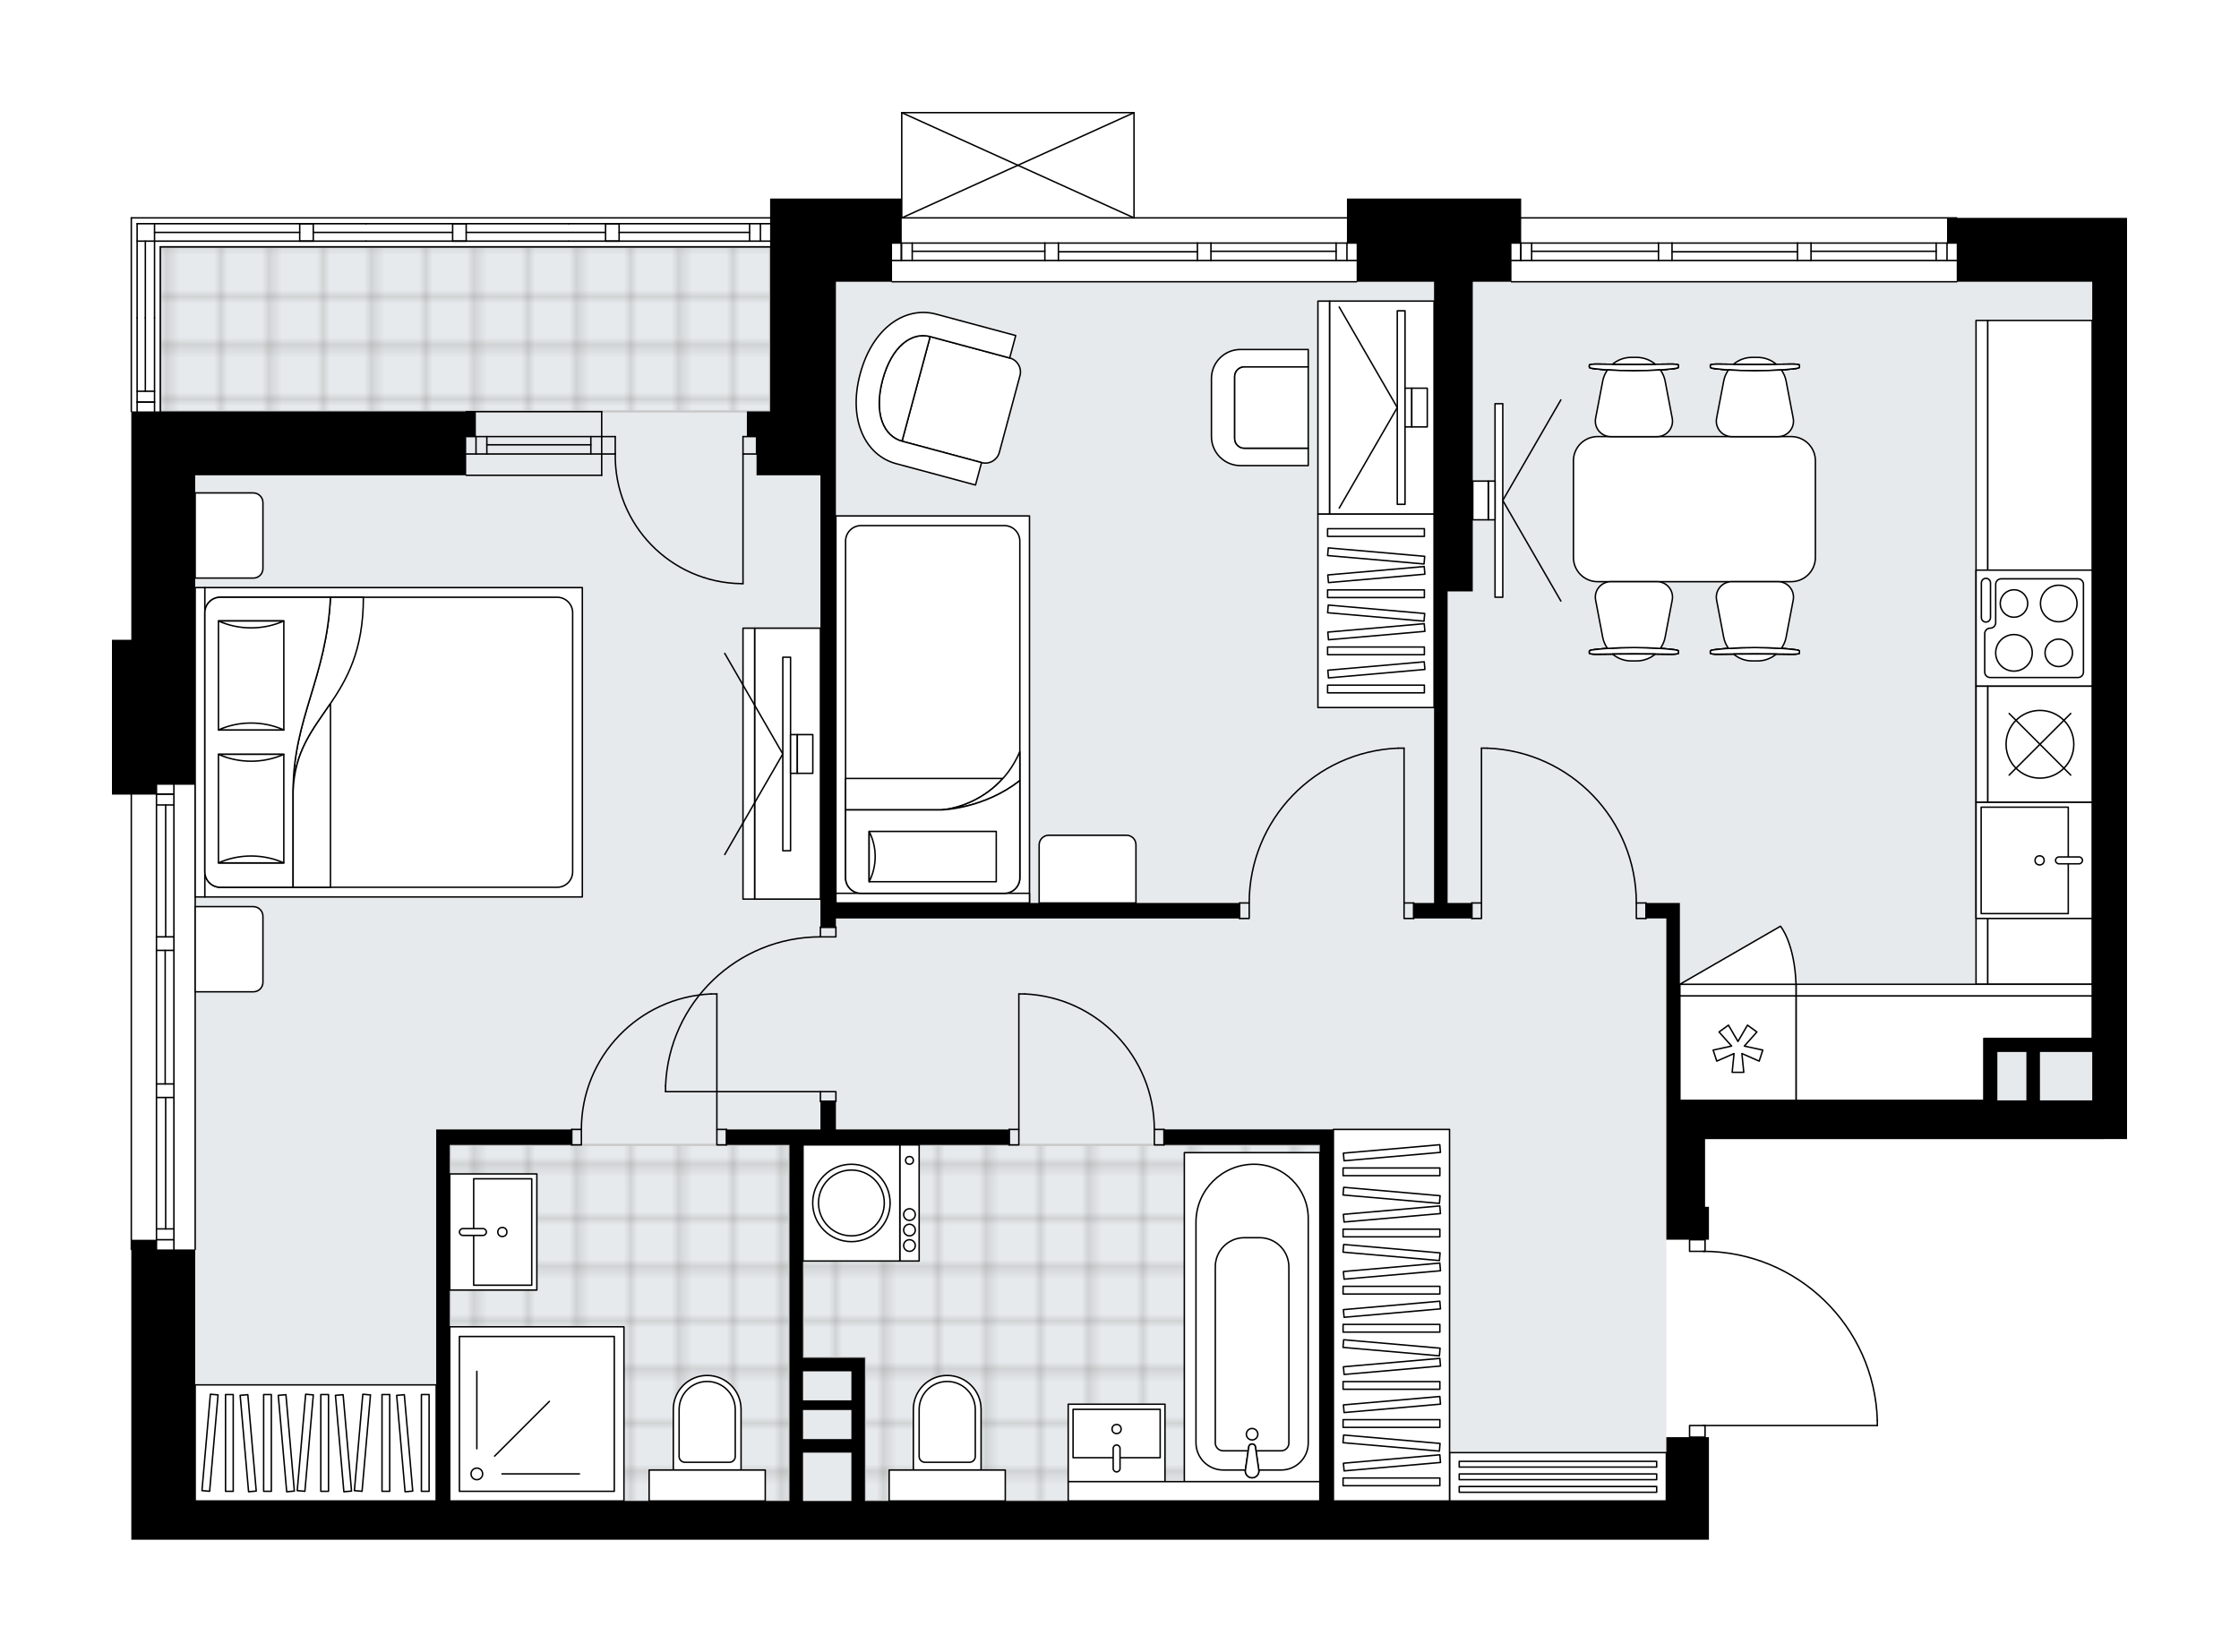 <svg xmlns="http://www.w3.org/2000/svg" xmlns:xlink="http://www.w3.org/1999/xlink" height="1475.66px" id="Layer_1" style="enable-background:new 0 0 2000 1475.66;" version="1.1" viewBox="0 0 2000 1475.66" width="2000px" x="0px" y="0px" xml:space="preserve">
<style type="text/css">
	.st0{fill:none;}
	.st1{opacity:0.25;fill:none;stroke:#13110C;stroke-width:0.4;stroke-miterlimit:10;}
	.st2{fill:#FFFFFF;}
	.st3{fill:#E7EAEC;}
	.st4{fill:url(#SVGID_1_);stroke:#C8C8C8;stroke-width:2;stroke-linecap:round;stroke-linejoin:round;stroke-miterlimit:10;}
	
		.st5{fill:url(#SVGID_00000093149702758501858170000002679871982669027219_);stroke:#C8C8C8;stroke-width:2;stroke-linecap:round;stroke-linejoin:round;stroke-miterlimit:10;}
	
		.st6{fill:url(#SVGID_00000165208615651290150100000015241425355347367074_);stroke:#C8C8C8;stroke-width:2;stroke-linecap:round;stroke-linejoin:round;stroke-miterlimit:10;}
	.st7{fill:none;stroke:#000000;stroke-width:1.3;stroke-linecap:round;stroke-linejoin:round;stroke-miterlimit:10;}
	.st8{fill:#FFFFFF;stroke:#000000;stroke-width:1.3;stroke-linecap:round;stroke-linejoin:round;stroke-miterlimit:10;}
	.st9{fill:none;stroke:#000000;stroke-width:1.3;stroke-linecap:round;stroke-linejoin:round;}
	.st10{fill:none;stroke:#000000;stroke-width:1.3;stroke-linecap:round;stroke-linejoin:round;stroke-dasharray:9.911,9.911;}
	.st11{font-family:'Arial-BoldMT';}
	.st12{font-size:90.627px;}
	.st13{font-size:76.684px;}
	.st14{font-family:'ArialMT';}
	.st15{font-size:40px;}
</style>
<pattern height="14.57" id="New_Pattern_Swatch_2" patternUnits="userSpaceOnUse" style="overflow:visible;" viewBox="7.49 -22.06 14.57 14.57" width="14.57" x="-5207.48" y="2738.86">
	<g>
		<rect class="st0" height="14.57" width="14.57" x="7.49" y="-22.06" />
		<g>
			<rect class="st1" height="7.29" width="7.29" x="14.77" y="-7.49" />
		</g>
		<g>
			<rect class="st1" height="7.29" width="7.29" x="0.2" y="-7.49" />
		</g>
		<g>
			<rect class="st1" height="7.29" width="7.29" x="22.06" y="-14.77" />
		</g>
		<g>
			<rect class="st1" height="7.29" width="7.29" x="7.49" y="-14.77" />
			<rect class="st1" height="7.29" width="7.29" x="14.77" y="-22.06" />
		</g>
		<g>
			<rect class="st1" height="7.29" width="7.29" x="0.2" y="-22.06" />
		</g>
		<g>
			<rect class="st1" height="7.29" width="7.29" x="22.06" y="-29.35" />
		</g>
		<g>
			<rect class="st1" height="7.29" width="7.29" x="7.49" y="-29.35" />
		</g>
	</g>
</pattern>
<path class="st2" d="M1900,194.68v22.48v34.58v765.99h-31.12h-345.82v60.52h3.46v29.4h-2.81v0v9.75  c40,0.6,77.74,16.22,106.5,44.14c29.34,28.48,46.16,66.68,47.37,107.55c0,0,0,0.01,0,0.01c0,0,0,0.01,0,0.01v4.53  c0,0.36-0.29,0.65-0.65,0.65h-153.22v9.72h2.81v53.6v38.04h-38.04H174.35h-34.58h-22.48v-258.72c-0.36,0-0.65-0.29-0.65-0.65V709.95  H100V571.62h17.29V368.24c-0.36,0-0.65-0.29-0.65-0.65V194.68c0-0.36,0.29-0.65,0.65-0.65h570.6c0,0,0,0,0,0v-16.64h116.93v-76.74  c0,0,0-0.01,0-0.01c0-0.04,0.01-0.07,0.02-0.11c0.01-0.05,0.01-0.1,0.03-0.15c0,0,0,0,0-0.01c0.01-0.02,0.03-0.04,0.04-0.06  c0.03-0.05,0.06-0.1,0.1-0.14c0.03-0.03,0.06-0.04,0.1-0.06c0.04-0.02,0.07-0.05,0.11-0.07c0.05-0.02,0.1-0.02,0.15-0.03  c0.03,0,0.06-0.02,0.09-0.02h207.47c0,0,0,0,0,0h0.02c0.03,0,0.06,0.01,0.08,0.02c0.05,0.01,0.11,0.01,0.16,0.03  c0.04,0.02,0.08,0.04,0.11,0.07c0.03,0.02,0.07,0.04,0.1,0.06c0.04,0.04,0.07,0.09,0.1,0.14c0.01,0.02,0.03,0.04,0.04,0.06  c0,0,0,0,0,0.01c0.02,0.05,0.02,0.1,0.03,0.15c0.01,0.04,0.02,0.07,0.02,0.11c0,0,0,0.01,0,0.01v93.38h189.55v-16.64h155.62v16.64  h389.05c0.36,0,0.65,0.29,0.65,0.65c0,0,0,0,0,0H1900z" id="background" />
<g id="floor">
	<polygon class="st3" points="1868.88,251.74 687.9,251.74 687.9,220.62 143.23,220.62 143.23,367.59 174.35,367.59 174.35,872.62    174.35,984.05 174.35,1341.08 1488.47,1341.08 1488.47,984.05 1868.88,984.05  " />
	<pattern id="SVGID_1_" patternTransform="matrix(6.1 0 0 6.1 9865.684 53601.184)" xlink:href="#New_Pattern_Swatch_2">
	</pattern>
	<rect class="st4" height="146.97" width="544.67" x="143.23" y="220.62" />
	
		<pattern id="SVGID_00000054259184406476095370000014857119623315435433_" patternTransform="matrix(6.1 0 0 6.1 9865.684 53601.184)" xlink:href="#New_Pattern_Swatch_2">
	</pattern>
	
		<rect height="318.4" style="fill:url(#SVGID_00000054259184406476095370000014857119623315435433_);stroke:#C8C8C8;stroke-width:2;stroke-linecap:round;stroke-linejoin:round;stroke-miterlimit:10;" width="303.46" x="401.73" y="1022.92" />
	
		<pattern id="SVGID_00000023993898571487447680000008824555727249395618_" patternTransform="matrix(6.1 0 0 6.1 9865.684 53601.184)" xlink:href="#New_Pattern_Swatch_2">
	</pattern>
	
		<polygon points="   1178.96,1022.92 717.29,1022.92 717.29,1213.12 772.62,1213.12 772.62,1341.08 1178.96,1341.08  " style="fill:url(#SVGID_00000023993898571487447680000008824555727249395618_);stroke:#C8C8C8;stroke-width:2;stroke-linecap:round;stroke-linejoin:round;stroke-miterlimit:10;" />
	<g id="LINE_00000026863366538633588590000008678063545457521026_">
		<line class="st7" x1="796.83" x2="1211.82" y1="194.68" y2="194.68" />
	</g>
	<g id="LINE_00000052070591488840284690000002155078798301573809_">
		<line class="st7" x1="805.17" x2="805.17" y1="217.16" y2="232.72" />
	</g>
	<g id="LINE_00000124158672678112507030000008786603256380284801_">
		<line class="st7" x1="1203.17" x2="1203.17" y1="217.16" y2="232.72" />
	</g>
	<g id="LINE_00000174568105724656550840000012043571824789358749_">
		<line class="st7" x1="933.32" x2="814.85" y1="224.51" y2="224.51" />
	</g>
	<g id="LINE_00000000191791042962374570000004681705923638033061_">
		<line class="st7" x1="1193.49" x2="1081.69" y1="224.51" y2="224.51" />
	</g>
	<g id="LINE_00000021829884562953630260000005976529546480921501_">
		<line class="st7" x1="1193.49" x2="1193.49" y1="232.72" y2="217.16" />
	</g>
	<g id="LINE_00000052800044432968442900000014586207937145498033_">
		<line class="st7" x1="805.17" x2="805.17" y1="217.16" y2="232.72" />
	</g>
	<g id="LINE_00000027605735954251858820000010905044289792805762_">
		<line class="st7" x1="814.85" x2="814.85" y1="232.72" y2="217.16" />
	</g>
	<g id="LINE_00000120533850691417163250000016434044694992815242_">
		<line class="st7" x1="945.43" x2="945.43" y1="217.16" y2="232.72" />
	</g>
	<g id="LINE_00000109725551438763592800000002517324810653011631_">
		<line class="st7" x1="945.43" x2="933.32" y1="232.72" y2="232.72" />
	</g>
	<g id="LINE_00000109028248397565354200000017157482222326834366_">
		<line class="st7" x1="933.32" x2="933.32" y1="232.72" y2="217.16" />
	</g>
	<g id="LINE_00000050657189222488102950000016173134476236454071_">
		<line class="st7" x1="933.32" x2="945.43" y1="217.16" y2="217.16" />
	</g>
	<g id="LINE_00000034053672963282448110000009161965041839466663_">
		<line class="st7" x1="1211.82" x2="796.83" y1="251.74" y2="251.74" />
	</g>
	<g id="LINE_00000151508740874026421190000004559703403234920598_">
		<line class="st7" x1="1081.69" x2="1081.69" y1="217.16" y2="232.72" />
	</g>
	<g id="LINE_00000104682688946977493060000009660978580995315108_">
		<line class="st7" x1="1081.69" x2="1069.59" y1="232.72" y2="232.72" />
	</g>
	<g id="LINE_00000119087121834470794270000001102251584590723209_">
		<line class="st7" x1="1069.59" x2="1069.59" y1="232.72" y2="217.16" />
	</g>
	<g id="LINE_00000116230420321302594690000002566241036489729725_">
		<line class="st7" x1="1069.59" x2="1081.69" y1="217.16" y2="217.16" />
	</g>
	<g id="LINE_00000011713563011254942790000016992723841727558308_">
		<line class="st7" x1="1069.59" x2="945.43" y1="224.94" y2="224.94" />
	</g>
	<g id="LWPOLYLINE_00000052786947441836778930000009116528760076533678_">
		<line class="st7" x1="1081.69" x2="1211.82" y1="217.16" y2="217.16" />
	</g>
	<g id="LWPOLYLINE_00000029021975649180990730000001258598279444920991_">
		<line class="st7" x1="1069.59" x2="945.43" y1="217.16" y2="217.16" />
	</g>
	<g id="LWPOLYLINE_00000141440506995385278660000015737458445166290830_">
		<line class="st7" x1="933.32" x2="796.83" y1="217.16" y2="217.16" />
	</g>
	<g id="LWPOLYLINE_00000118385366667580580600000013089514905805258886_">
		<line class="st7" x1="1081.69" x2="1211.82" y1="232.72" y2="232.72" />
	</g>
	<g id="LWPOLYLINE_00000002373305163386961020000002083243973410729658_">
		<line class="st7" x1="1069.59" x2="945.43" y1="232.72" y2="232.72" />
	</g>
	<g id="LWPOLYLINE_00000118374351048175558790000008602261155355965346_">
		<line class="st7" x1="933.32" x2="796.83" y1="232.72" y2="232.72" />
	</g>
	<g id="LINE_00000000219255756216474780000015643117333538881211_">
		<line class="st7" x1="1350.14" x2="1747.84" y1="194.68" y2="194.68" />
	</g>
	<g id="LINE_00000023240632255482039120000009137859051533900680_">
		<line class="st7" x1="1358.48" x2="1358.48" y1="217.16" y2="232.72" />
	</g>
	<g id="LINE_00000140706417248750727010000001078252567513489295_">
		<line class="st7" x1="1739.19" x2="1739.19" y1="217.16" y2="232.72" />
	</g>
	<g id="LINE_00000135649191783917056730000013784676382321085368_">
		<line class="st7" x1="1481.45" x2="1368.16" y1="224.51" y2="224.51" />
	</g>
	<g id="LINE_00000172420329504954917690000014713515685038297756_">
		<line class="st7" x1="1729.51" x2="1617.72" y1="224.51" y2="224.51" />
	</g>
	<g id="LINE_00000155144504097723146140000013061809191816202428_">
		<line class="st7" x1="1729.51" x2="1729.51" y1="232.72" y2="217.16" />
	</g>
	<g id="LINE_00000050631690964277326420000004360305931352292017_">
		<line class="st7" x1="1358.48" x2="1358.48" y1="217.16" y2="232.72" />
	</g>
	<g id="LINE_00000032624596246743817560000001936961446879962767_">
		<line class="st7" x1="1368.16" x2="1368.16" y1="232.72" y2="217.16" />
	</g>
	<g id="LINE_00000093868685714196289550000016425150913526705052_">
		<line class="st7" x1="1493.55" x2="1493.55" y1="217.16" y2="232.72" />
	</g>
	<g id="LINE_00000121269749750341970600000009421157245974120869_">
		<line class="st7" x1="1493.55" x2="1481.45" y1="232.72" y2="232.72" />
	</g>
	<g id="LINE_00000114795685048768348980000004627928272457002881_">
		<line class="st7" x1="1481.45" x2="1481.45" y1="232.72" y2="217.16" />
	</g>
	<g id="LINE_00000142857917770335187100000010586014208350840500_">
		<line class="st7" x1="1481.45" x2="1493.55" y1="217.16" y2="217.16" />
	</g>
	<g id="LINE_00000022553481879589835580000009376503431283771034_">
		<line class="st7" x1="1747.84" x2="1350.14" y1="251.74" y2="251.74" />
	</g>
	<g id="LINE_00000178921380105945130840000013116526814394748601_">
		<line class="st7" x1="1617.72" x2="1617.72" y1="217.16" y2="232.72" />
	</g>
	<g id="LINE_00000024716999382069434880000014402467334688256700_">
		<line class="st7" x1="1617.72" x2="1605.61" y1="232.72" y2="232.72" />
	</g>
	<g id="LINE_00000115499555804289780410000006546103400542845611_">
		<line class="st7" x1="1605.61" x2="1605.61" y1="232.72" y2="217.16" />
	</g>
	<g id="LINE_00000173842413122735161140000005472518486821545149_">
		<line class="st7" x1="1605.61" x2="1617.72" y1="217.16" y2="217.16" />
	</g>
	<g id="LINE_00000150796866332446920250000014172072171835084186_">
		<line class="st7" x1="1605.61" x2="1493.55" y1="224.94" y2="224.94" />
	</g>
	<g id="LWPOLYLINE_00000018238757477626209590000017271445599806914466_">
		<line class="st7" x1="1617.72" x2="1747.84" y1="217.16" y2="217.16" />
	</g>
	<g id="LWPOLYLINE_00000170271209324257551700000012250927130068701874_">
		<line class="st7" x1="1605.61" x2="1493.55" y1="217.16" y2="217.16" />
	</g>
	<g id="LWPOLYLINE_00000067948460634665447680000013672626093628129970_">
		<line class="st7" x1="1481.45" x2="1350.14" y1="217.16" y2="217.16" />
	</g>
	<g id="LWPOLYLINE_00000053520115819420725980000017221135423860539796_">
		<line class="st7" x1="1617.72" x2="1747.84" y1="232.72" y2="232.72" />
	</g>
	<g id="LWPOLYLINE_00000070812281797383771930000006008868309579544501_">
		<line class="st7" x1="1605.61" x2="1493.55" y1="232.72" y2="232.72" />
	</g>
	<g id="LWPOLYLINE_00000103244301749354885920000005121162048207265942_">
		<line class="st7" x1="1481.45" x2="1350.14" y1="232.72" y2="232.72" />
	</g>
	<g id="LINE_00000140714617474451862480000007320732970932244387_">
		<line class="st7" x1="174.35" x2="174.35" y1="701.17" y2="1116.29" />
	</g>
	<g id="LINE_00000153705009602420983540000012695388960022271905_">
		<line class="st7" x1="155.33" x2="139.77" y1="709.51" y2="709.51" />
	</g>
	<g id="LINE_00000090261097131117902160000006344705752587033758_">
		<line class="st7" x1="155.33" x2="139.77" y1="1107.65" y2="1107.65" />
	</g>
	<g id="LINE_00000088120866031691339550000009958775792112037766_">
		<line class="st7" x1="147.98" x2="147.98" y1="837.04" y2="719.19" />
	</g>
	<g id="LINE_00000026859707073187238420000011581316602296094343_">
		<line class="st7" x1="147.98" x2="147.98" y1="1097.96" y2="980.56" />
	</g>
	<g id="LINE_00000166638647928134956030000011171999763132596112_">
		<line class="st7" x1="139.77" x2="155.33" y1="1097.96" y2="1097.96" />
	</g>
	<g id="LINE_00000000194971432324517230000003185055635158077875_">
		<line class="st7" x1="155.33" x2="139.77" y1="709.51" y2="709.51" />
	</g>
	<g id="LINE_00000121963031927590717530000013106029414713188784_">
		<line class="st7" x1="139.77" x2="155.33" y1="719.19" y2="719.19" />
	</g>
	<g id="LINE_00000019673726617823048410000017586853193184094643_">
		<line class="st7" x1="155.33" x2="139.77" y1="849.15" y2="849.15" />
	</g>
	<g id="LINE_00000155850871924856896570000001216231177552700095_">
		<line class="st7" x1="139.77" x2="139.77" y1="849.15" y2="837.04" />
	</g>
	<g id="LINE_00000062871984875362107430000001992389739078630551_">
		<line class="st7" x1="139.77" x2="155.33" y1="837.04" y2="837.04" />
	</g>
	<g id="LINE_00000062171297321871504100000015455920137395146404_">
		<line class="st7" x1="155.33" x2="155.33" y1="837.04" y2="849.15" />
	</g>
	<g id="LINE_00000132067450316217892610000008602151708466369942_">
		<line class="st7" x1="117.29" x2="117.29" y1="1116.29" y2="701.17" />
	</g>
	<g id="LINE_00000098184224733730056720000001108408402932944024_">
		<line class="st7" x1="155.33" x2="139.77" y1="980.56" y2="980.56" />
	</g>
	<g id="LINE_00000114063474454768859940000000690733804370789011_">
		<line class="st7" x1="139.77" x2="139.77" y1="980.56" y2="968.45" />
	</g>
	<g id="LINE_00000157290417341064980560000007956884562718970283_">
		<line class="st7" x1="139.77" x2="155.33" y1="968.45" y2="968.45" />
	</g>
	<g id="LINE_00000038401080394839134110000006738505470664574368_">
		<line class="st7" x1="155.33" x2="155.33" y1="968.45" y2="980.56" />
	</g>
	<g id="LINE_00000006693526514486412540000015342319117026602148_">
		<line class="st7" x1="147.55" x2="147.55" y1="968.45" y2="849.15" />
	</g>
	<g id="LWPOLYLINE_00000113349288740309881120000011338296953425372590_">
		<line class="st7" x1="155.33" x2="155.33" y1="980.56" y2="1116.29" />
	</g>
	<g id="LWPOLYLINE_00000109009007578434643210000012550001866895272606_">
		<line class="st7" x1="155.33" x2="155.33" y1="968.45" y2="849.15" />
	</g>
	<g id="LWPOLYLINE_00000055686812215191286240000001853341298576168632_">
		<line class="st7" x1="155.33" x2="155.33" y1="837.04" y2="701.17" />
	</g>
	<g id="LWPOLYLINE_00000109012477233936458450000014517674893988154046_">
		<line class="st7" x1="139.77" x2="139.77" y1="980.56" y2="1116.29" />
	</g>
	<g id="LWPOLYLINE_00000037654031903541349100000006535979678371461005_">
		<line class="st7" x1="139.77" x2="139.77" y1="968.45" y2="849.15" />
	</g>
	<g id="LWPOLYLINE_00000163040671826521402240000004398369574135412868_">
		<line class="st7" x1="139.77" x2="139.77" y1="837.04" y2="701.17" />
	</g>
	<g id="LINE_00000162324558490200158230000000742521583895446702_">
		<line class="st7" x1="117.29" x2="687.9" y1="194.68" y2="194.68" />
	</g>
	<g id="LINE_00000016796179939991652750000011219491952753754258_">
		<line class="st7" x1="679.25" x2="679.25" y1="199.87" y2="215.43" />
	</g>
	<g id="LINE_00000067934283884367752570000008689998216690404492_">
		<line class="st7" x1="267.72" x2="138.04" y1="207.65" y2="207.65" />
	</g>
	<g id="LINE_00000178907441970900422230000005877621071865091493_">
		<line class="st7" x1="669.57" x2="553.03" y1="207.65" y2="207.65" />
	</g>
	<g id="LINE_00000163772061912092617210000014557521395732269446_">
		<line class="st7" x1="669.57" x2="669.57" y1="215.43" y2="199.87" />
	</g>
	<g id="LINE_00000169552650106315756120000010256820675884386962_">
		<line class="st7" x1="416.43" x2="416.43" y1="199.87" y2="215.43" />
	</g>
	<g id="LINE_00000015318708574660683220000011876123034225908113_">
		<line class="st7" x1="416.43" x2="404.32" y1="215.43" y2="215.43" />
	</g>
	<g id="LINE_00000121277540276882187710000011248183450445023903_">
		<line class="st7" x1="404.32" x2="404.32" y1="215.43" y2="199.87" />
	</g>
	<g id="LINE_00000124873095718633464340000009073964537339842999_">
		<line class="st7" x1="404.32" x2="416.43" y1="199.87" y2="199.87" />
	</g>
	<g id="LINE_00000121258073509716795400000017413727173627401359_">
		<line class="st7" x1="687.9" x2="143.23" y1="220.62" y2="220.62" />
	</g>
	<g id="LINE_00000121277323118416716360000018430721097339507643_">
		<line class="st7" x1="553.03" x2="553.03" y1="199.87" y2="215.43" />
	</g>
	<g id="LINE_00000101104437550811478360000005119630258564804285_">
		<line class="st7" x1="553.03" x2="540.92" y1="215.43" y2="215.43" />
	</g>
	<g id="LINE_00000076593954044960580300000012907167433305362839_">
		<line class="st7" x1="540.92" x2="540.92" y1="215.43" y2="199.87" />
	</g>
	<g id="LINE_00000084496537952098246530000002272542145250908564_">
		<line class="st7" x1="540.92" x2="553.03" y1="199.87" y2="199.87" />
	</g>
	<g id="LINE_00000009576622776147474850000004568369029033323164_">
		<line class="st7" x1="404.32" x2="279.83" y1="207.65" y2="207.65" />
	</g>
	<g id="LWPOLYLINE_00000118371324568766960460000000502109566229736336_">
		<line class="st7" x1="508.06" x2="687.9" y1="199.87" y2="199.87" />
	</g>
	<g id="LWPOLYLINE_00000039127492822008181460000004537297558641029550_">
		<line class="st7" x1="508.06" x2="326.84" y1="199.87" y2="199.87" />
	</g>
	<g id="LWPOLYLINE_00000116233180193667887070000011916356060117871236_">
		<line class="st7" x1="326.84" x2="122.48" y1="199.87" y2="199.87" />
	</g>
	<g id="LWPOLYLINE_00000149345484708602072970000005127374741472228016_">
		<line class="st7" x1="508.06" x2="687.9" y1="215.43" y2="215.43" />
	</g>
	<g id="LWPOLYLINE_00000069380254500123538690000008869309180413932161_">
		<line class="st7" x1="508.06" x2="326.84" y1="215.43" y2="215.43" />
	</g>
	<g id="LWPOLYLINE_00000025406395264727982380000000608712484934964622_">
		<line class="st7" x1="326.84" x2="122.48" y1="215.43" y2="215.43" />
	</g>
	<g id="LINE_00000031202911721408758470000015768626402126797469_">
		<line class="st7" x1="117.29" x2="117.29" y1="367.59" y2="194.68" />
	</g>
	<g id="LINE_00000176014263963266254090000005750385039810709674_">
		<line class="st7" x1="138.04" x2="138.04" y1="199.87" y2="284.03" />
	</g>
	<g id="LINE_00000116236365317825889680000007857914188221578669_">
		<line class="st7" x1="138.04" x2="138.04" y1="284.03" y2="367.59" />
	</g>
	<g id="LINE_00000054245483683239997610000011486495166576404624_">
		<line class="st7" x1="122.48" x2="138.04" y1="359.25" y2="359.25" />
	</g>
	<g id="LINE_00000128460986835002167430000008312804788919100842_">
		<line class="st7" x1="122.48" x2="122.48" y1="199.87" y2="284.03" />
	</g>
	<g id="LINE_00000009568381599421578700000014222706250043770505_">
		<line class="st7" x1="122.48" x2="122.48" y1="284.03" y2="367.59" />
	</g>
	<g id="LINE_00000108288623109055953280000016602237602834446481_">
		<line class="st7" x1="129.83" x2="129.83" y1="284.03" y2="349.57" />
	</g>
	<g id="LINE_00000021821294290948333340000015142148340676015000_">
		<line class="st7" x1="129.83" x2="129.83" y1="215.43" y2="284.03" />
	</g>
	<g id="LINE_00000177476154636498996550000011045880723049114811_">
		<line class="st7" x1="122.48" x2="138.04" y1="359.25" y2="359.25" />
	</g>
	<g id="LINE_00000062878072402748081940000008191631116270233016_">
		<line class="st7" x1="138.04" x2="122.48" y1="349.57" y2="349.57" />
	</g>
	<g id="LINE_00000139293600977593633000000000005495640435691436_">
		<line class="st7" x1="143.23" x2="143.23" y1="220.62" y2="367.59" />
	</g>
	<g id="LINE_00000016779126232672360300000014049597479137099674_">
		<line class="st7" x1="279.83" x2="279.83" y1="199.87" y2="215.43" />
	</g>
	<g id="LINE_00000078735850456360916780000014532723607862771373_">
		<line class="st7" x1="279.83" x2="267.72" y1="215.43" y2="215.43" />
	</g>
	<g id="LINE_00000019645600075312351320000010649091448753252781_">
		<line class="st7" x1="267.72" x2="267.72" y1="215.43" y2="199.87" />
	</g>
	<g id="LINE_00000138542003601124802870000004942243132027452055_">
		<line class="st7" x1="267.72" x2="279.83" y1="199.87" y2="199.87" />
	</g>
	<g id="LWPOLYLINE_00000081609047053863580030000014218219004278636426_">
		<line class="st7" x1="540.92" x2="416.43" y1="207.65" y2="207.65" />
	</g>
	<g id="LINE_00000062183463465883228400000013013543146654081706_">
		<line class="st7" x1="537.46" x2="416.43" y1="405.63" y2="405.63" />
	</g>
	<g id="LINE_00000013195011050857603050000010900360808155380382_">
		<line class="st7" x1="537.46" x2="416.43" y1="390.07" y2="390.07" />
	</g>
	<g id="LINE_00000093164824192172348140000005940527214563330724_">
		<line class="st7" x1="527.78" x2="434.88" y1="397.42" y2="397.42" />
	</g>
	<g id="LINE_00000062906178308751921380000012190462444817859217_">
		<line class="st7" x1="425.2" x2="425.2" y1="405.63" y2="390.07" />
	</g>
	<g id="LINE_00000021107590719712591770000000566390259651391618_">
		<line class="st7" x1="527.78" x2="527.78" y1="405.63" y2="390.07" />
	</g>
	<g id="LINE_00000180367467277511445260000014199796294017866635_">
		<line class="st7" x1="537.46" x2="416.43" y1="424.65" y2="424.65" />
	</g>
	<g id="LINE_00000030474434724754558840000016761145406528732834_">
		<line class="st7" x1="416.43" x2="537.46" y1="367.78" y2="367.78" />
	</g>
	<g id="LINE_00000075133474625457900130000010288654075366794402_">
		<line class="st7" x1="434.88" x2="434.88" y1="405.64" y2="390.08" />
	</g>
	<g id="LINE_00000110429617369969454070000014371993112230186654_">
		<line class="st7" x1="537.46" x2="537.46" y1="424.65" y2="367.78" />
	</g>
	<g id="LWPOLYLINE_00000132083915821887496680000001908329309130350773_">
		<rect class="st7" height="10.37" width="13.83" x="1509.22" y="1107.65" />
	</g>
	<g id="LWPOLYLINE_00000015352949389049688470000009318622725998112655_">
		<rect class="st7" height="10.37" width="13.83" x="1509.22" y="1273.64" />
	</g>
	<g id="LWPOLYLINE_00000168832136979404469300000017517927781384516260_">
		<path class="st7" d="M1676.93,1269.11c-2.49-84.15-71.43-151.08-155.62-151.09" />
	</g>
	<g id="LINE_00000141439012036736163030000000511313402738496164_">
		<line class="st7" x1="1521.31" x2="1676.93" y1="1273.64" y2="1273.64" />
	</g>
	<g id="LINE_00000158001620527677412970000013594752684516815750_">
		<line class="st7" x1="1676.93" x2="1676.93" y1="1273.64" y2="1269.11" />
	</g>
	<g id="LWPOLYLINE_00000102539863989162948980000016515452436053118631_">
		<rect class="st7" height="13.83" width="8.65" x="640.35" y="1009.09" />
	</g>
	<g id="LWPOLYLINE_00000075860127596175133790000002813999136044718513_">
		<rect class="st7" height="13.83" width="8.65" x="510.66" y="1009.09" />
	</g>
	<g id="LINE_00000143602657263027176750000003905141337504197546_">
		<line class="st7" x1="648.99" x2="648.99" y1="1009.09" y2="1022.92" />
	</g>
	<g id="LINE_00000008828414420661348220000017354891080783317685_">
		<line class="st7" x1="510.66" x2="510.66" y1="1009.09" y2="1022.92" />
	</g>
	<g id="LINE_00000029764571934698051300000007525903574692001932_">
		<line class="st7" x1="640.35" x2="640.35" y1="1009.09" y2="888.05" />
	</g>
	<g id="ARC_00000041261953196717684080000001515598555874067386_">
		<path class="st7" d="M519.31,1009.09c0.04-64.83,51.08-118.16,115.85-121.04" />
	</g>
	<g id="LINE_00000155120158482980698230000001875343828226988947_">
		<line class="st7" x1="640.35" x2="635.16" y1="888.05" y2="888.05" />
	</g>
	<g id="LWPOLYLINE_00000131326643919962301220000017892888409205129363_">
		<rect class="st7" height="13.83" width="8.65" x="901.44" y="1009.09" />
	</g>
	<g id="LWPOLYLINE_00000103257941992354950290000014191750843836897968_">
		<rect class="st7" height="13.83" width="8.65" x="1031.12" y="1009.09" />
	</g>
	<g id="LINE_00000009566548058970434420000011975881091336455836_">
		<line class="st7" x1="901.44" x2="901.44" y1="1009.09" y2="1022.92" />
	</g>
	<g id="LINE_00000151504916496101344680000002921255654913546132_">
		<line class="st7" x1="1039.77" x2="1039.77" y1="1009.09" y2="1022.92" />
	</g>
	<g id="LINE_00000068667961813061707620000001689393505730652332_">
		<line class="st7" x1="910.09" x2="910.09" y1="1009.09" y2="888.05" />
	</g>
	<g id="ARC_00000119082775630712455990000006441647263346353823_">
		<path class="st7" d="M915.27,888.05c64.77,2.88,115.81,56.21,115.85,121.04" />
	</g>
	<g id="LINE_00000011739735574044067170000015133407177224106675_">
		<line class="st7" x1="910.09" x2="915.27" y1="888.05" y2="888.05" />
	</g>
	<g id="LWPOLYLINE_00000121967774160360248270000010691764866761147576_">
		<rect class="st7" height="13.83" width="8.65" x="1254.18" y="806.78" />
	</g>
	<g id="LWPOLYLINE_00000124876646819029106580000009288027197712009623_">
		<rect class="st7" height="13.83" width="8.65" x="1107.2" y="806.78" />
	</g>
	<g id="LINE_00000075854550842072252080000009816386306181192859_">
		<line class="st7" x1="1262.82" x2="1262.82" y1="806.78" y2="820.62" />
	</g>
	<g id="LINE_00000073719630869246580440000005956243285034852261_">
		<line class="st7" x1="1107.2" x2="1107.2" y1="806.78" y2="820.62" />
	</g>
	<g id="LINE_00000017476131274031879090000008354241468697050026_">
		<line class="st7" x1="1254.18" x2="1254.18" y1="806.78" y2="668.45" />
	</g>
	<g id="LINE_00000152967933009799080600000013813950976693032339_">
		<line class="st7" x1="1248.99" x2="1254.18" y1="668.45" y2="668.45" />
	</g>
	<g id="ARC_00000039827427668747892720000015144037035862978695_">
		<path class="st7" d="M1115.85,806.78c0.04-74.38,58.82-135.45,133.14-138.33" />
	</g>
	<g id="LWPOLYLINE_00000026122244931475625290000008860914322627275954_">
		<rect class="st7" height="13.83" width="8.65" x="1314.7" y="806.78" />
	</g>
	<g id="LWPOLYLINE_00000158012825997320328240000008684542056235289767_">
		<rect class="st7" height="13.83" width="8.65" x="1461.67" y="806.78" />
	</g>
	<g id="LINE_00000038372114669945995580000011874574985546070920_">
		<line class="st7" x1="1314.7" x2="1314.7" y1="806.78" y2="820.62" />
	</g>
	<g id="LINE_00000133522283735960243810000012016763280005159871_">
		<line class="st7" x1="1470.32" x2="1470.32" y1="806.78" y2="820.62" />
	</g>
	<g id="LINE_00000088122406673735516070000004838138600841347481_">
		<line class="st7" x1="1323.34" x2="1323.34" y1="806.78" y2="668.45" />
	</g>
	<g id="LINE_00000156577390887077333570000012090557470557906077_">
		<line class="st7" x1="1328.53" x2="1323.34" y1="668.45" y2="668.45" />
	</g>
	<g id="ARC_00000022557761753910889320000003767188417192328587_">
		<path class="st7" d="M1328.53,668.45c74.32,2.88,133.1,63.95,133.14,138.33" />
	</g>
	<g id="LWPOLYLINE_00000175312086034128144550000007955835630775449258_">
		<rect class="st7" height="8.65" width="13.83" x="732.85" y="975.37" />
	</g>
	<g id="LWPOLYLINE_00000123437900458719157300000014383579932315979918_">
		<rect class="st7" height="8.65" width="13.83" x="732.85" y="828.4" />
	</g>
	<g id="LINE_00000105393430877517633350000004278048351093789116_">
		<line class="st7" x1="732.85" x2="746.69" y1="984.02" y2="984.02" />
	</g>
	<g id="LINE_00000047743857726683029710000002559782072789609636_">
		<line class="st7" x1="732.85" x2="746.69" y1="828.4" y2="828.4" />
	</g>
	<g id="LINE_00000159438875830188937010000012946767383568644528_">
		<line class="st7" x1="732.85" x2="594.52" y1="975.37" y2="975.37" />
	</g>
	<g id="LINE_00000047750722755264326670000011811134378176324543_">
		<line class="st7" x1="594.52" x2="594.52" y1="970.18" y2="975.37" />
	</g>
	<g id="ARC_00000173119217041877082180000017650752286171804058_">
		<path class="st7" d="M594.52,970.18c2.88-74.32,63.95-133.1,138.33-133.14" />
	</g>
	<g id="ARC_00000130616575362718103130000000145012958385698217_">
		<path class="st7" d="M663.69,521.48c-0.57,0-1.13,0-1.7-0.01c-63.03-0.94-113.37-52.81-112.42-115.84" />
	</g>
	<g id="LINE_00000027584554090007578460000015267339458841050516_">
		<line class="st7" x1="663.69" x2="663.69" y1="405.63" y2="521.48" />
	</g>
	<g id="LINE_00000070827178539160654580000008814360601275194251_">
		<line class="st7" x1="537.46" x2="549.57" y1="405.63" y2="405.63" />
	</g>
	<g id="LINE_00000002363351739946306160000001839061910138272166_">
		<line class="st7" x1="549.57" x2="549.57" y1="405.63" y2="390.07" />
	</g>
	<g id="LINE_00000055690366049690779890000014444264699821089461_">
		<line class="st7" x1="549.57" x2="537.46" y1="390.07" y2="390.07" />
	</g>
	<g id="LINE_00000132078326243665235700000016630952238867116479_">
		<line class="st7" x1="675.79" x2="663.69" y1="390.07" y2="390.07" />
	</g>
	<g id="LINE_00000124883307675085454440000014596992495892695681_">
		<line class="st7" x1="663.69" x2="663.69" y1="390.07" y2="405.63" />
	</g>
	<g id="LINE_00000150813343431193863470000004443919805967368362_">
		<line class="st7" x1="663.69" x2="675.79" y1="405.63" y2="405.63" />
	</g>
	<g id="LINE_00000129903903831542297570000007130787274640989064_">
		<line class="st7" x1="675.79" x2="675.79" y1="390.07" y2="405.63" />
	</g>
	<g id="LINE_00000021086881962605301410000014147391789738818438_">
		<line class="st7" x1="805.48" x2="1012.97" y1="100.65" y2="100.65" />
	</g>
	<g id="LINE_00000043450861256712377160000004803529745175443337_">
		<line class="st7" x1="1012.97" x2="1012.97" y1="100.65" y2="194.68" />
	</g>
	<g id="LINE_00000026135930001816778090000017370679623607932809_">
		<line class="st7" x1="805.48" x2="805.48" y1="194.68" y2="100.65" />
	</g>
	<g id="LWPOLYLINE_00000027599103708270476990000008631839705463045517_">
		<line class="st7" x1="1012.97" x2="805.48" y1="194.68" y2="100.65" />
	</g>
	<g id="LWPOLYLINE_00000084491713102448736490000016458569596825372571_">
		<line class="st7" x1="805.48" x2="1012.97" y1="194.68" y2="100.65" />
	</g>
	<polygon points="1211.82,251.74 1280.98,251.74 1280.98,528.4 1280.98,528.4 1280.98,806.78 1262.82,806.78 1262.82,820.62    1314.7,820.62 1314.7,806.78 1293.08,806.78 1293.08,528.4 1315.56,528.4 1315.56,251.74 1350.14,251.74 1350.14,217.16    1358.79,217.16 1358.79,177.39 1203.17,177.39 1203.17,217.16 1211.82,217.16  " />
	<path d="M1739.19,194.68v22.48h8.65v34.58h121.04v676.08h-96.83v12.1v43.23h-248.99h-22.48V806.78h-12.1h-18.16v13.83h18.16v162.54   v95.1v29.4h38.04v-29.4h-3.46v-60.52h345.82H1900V251.74v-34.58v-22.48H1739.19z M1784.15,983.15v-43.23h25.94v43.23H1784.15z    M1868.88,983.15h-46.69v-43.23h46.69V983.15z" />
	<polygon points="139.77,709.95 139.77,701.17 174.35,701.17 174.35,424.65 416.43,424.65 416.43,390.07 425.07,390.07    425.07,367.59 174.35,367.59 139.77,367.59 117.29,367.59 117.29,571.62 100,571.62 100,709.95 117.29,709.95  " />
	<polygon points="675.79,424.65 732.85,424.65 732.85,828.4 746.69,828.4 746.69,820.62 1107.2,820.62 1107.2,806.78 746.69,806.78    746.69,424.65 746.69,367.59 746.69,251.74 796.83,251.74 796.83,217.16 805.48,217.16 805.48,194.68 805.48,177.39 687.9,177.39    687.9,194.68 687.9,217.16 687.9,251.74 687.9,367.59 675.79,367.59 667.15,367.59 667.15,390.07 675.79,390.07  " />
	<path d="M1488.47,1337.62v3.46h-297.41v-331.99h-12.1h-139.19v13.83h139.19v318.16H772.62v-43.23v-12.1v-72.62h-12.1h-43.23v-190.2   h184.15v-13.83H746.69v-25.07h-13.83v25.07h-83.86v13.83h56.2v318.16H401.73v-318.16h108.93v-13.83H401.73h-12.1v331.99H174.35   v-224.78h-34.58v-8.65h-22.48v268.01h22.48h34.58h1314.12h38.04v-38.04v-53.6h-38.04V1337.62z M760.52,1285.75h-43.23v-25.94h43.23   V1285.75z M760.52,1225.23v25.94h-43.23v-25.94H760.52z M717.29,1341.08v-43.23h43.23v43.23H717.29z" />
</g>
<g id="mebel">
	<g>
		<path class="st8" d="M234.87,877.64v-58.95c0-4.77-3.87-8.65-8.65-8.65h-51.87v76.08h52.04    C231.07,886.13,234.87,882.33,234.87,877.64z" />
		<path class="st8" d="M234.87,508.01v-58.95c0-4.77-3.87-8.65-8.65-8.65h-51.87v76.08h52.04    C231.07,516.49,234.87,512.69,234.87,508.01z" />
		<g>
			
				<rect class="st8" height="8.65" transform="matrix(4.504359e-11 -1 1 4.504359e-11 -484.514 841.863)" width="276.42" x="40.46" y="658.87" />
			
				<rect class="st8" height="337.18" transform="matrix(4.504359e-11 -1 1 4.504359e-11 -311.603 1014.774)" width="276.42" x="213.37" y="494.6" />
			<path class="st8" d="M183,778.92V547.46c0-7.64,6.19-13.83,13.83-13.83h300.86c7.64,0,13.83,6.19,13.83,13.83v231.46     c0,7.64-6.19,13.83-13.83,13.83H196.83C189.19,792.75,183,786.56,183,778.92z" />
			<path class="st8" d="M295.18,533.62c-3.54,72.3-33.33,108.13-33.35,173.23c2.36-69.66,62.88-77.09,62.76-173.23L295.18,533.62z" />
			<g>
				<path class="st8" d="M295.18,533.62c-3.54,72.3-33.33,108.13-33.35,173.23l0,85.9h-65c-7.64,0-13.83-6.19-13.83-13.83V547.46      c0-7.64,6.19-13.83,13.83-13.83L295.18,533.62L295.18,533.62z" />
			</g>
			
				<rect class="st8" height="58.39" transform="matrix(4.586715e-11 -1 1 4.586715e-11 -498.144 946.787)" width="97" x="175.82" y="693.27" />
			<path class="st8" d="M253.52,673.96c-18.34,8.21-40.05,8.21-58.39,0H253.52z" />
			<path class="st8" d="M195.13,770.97c18.34-8.21,40.05-8.21,58.39,0H195.13z" />
			
				<rect class="st8" height="58.39" transform="matrix(4.498119e-11 -1 1 4.498119e-11 -379.167 827.811)" width="97.38" x="175.63" y="574.3" />
			<path class="st8" d="M253.52,554.8c-18.34,8.25-40.05,8.25-58.39,0H253.52z" />
			<path class="st8" d="M195.13,652.18c18.34-8.25,40.05-8.25,58.39,0L195.13,652.18z" />
			<g>
				<path class="st8" d="M261.83,706.85v85.9h33.35V628.62C279.44,651.87,263.03,671.23,261.83,706.85z" />
			</g>
		</g>
	</g>
	<g>
		
			<rect class="st8" height="193.66" transform="matrix(-1.836970e-16 1 -1 -1.836970e-16 2711.106 -72.18)" width="43.23" x="1370.03" y="1222.63" />
		
			<rect class="st8" height="176.37" transform="matrix(6.123234e-17 -1 1 6.123234e-17 83.419 2699.867)" width="5.13" x="1389.08" y="1220.04" />
		
			<rect class="st8" height="176.37" transform="matrix(6.123234e-17 -1 1 6.123234e-17 72.18 2711.106)" width="5.13" x="1389.08" y="1231.28" />
		
			<rect class="st8" height="176.37" transform="matrix(6.123234e-17 -1 1 6.123234e-17 60.941 2722.345)" width="5.13" x="1389.08" y="1242.52" />
	</g>
	<g>
		
			<rect class="st8" height="345.82" transform="matrix(-1 -1.224647e-16 1.224647e-16 -1 1666.283 1267.744)" width="172.91" x="746.69" y="460.96" />
		<path class="st8" d="M769.17,798.14h127.95c7.64,0,13.84-6.19,13.84-13.84V483.44c0-7.64-6.19-13.84-13.84-13.84H769.17    c-7.64,0-13.84,6.19-13.84,13.84V784.3C755.33,791.94,761.53,798.14,769.17,798.14z" />
		
			<rect class="st8" height="8.65" transform="matrix(-1 -1.224647e-16 1.224647e-16 -1 1666.283 1604.92)" width="172.91" x="746.69" y="798.14" />
		<path class="st8" d="M895.81,695.53H755.33v28.08h86.03C857.57,722.13,879.54,713.78,895.81,695.53L895.81,695.53z" />
		<path class="st8" d="M910.95,697.43c-31.9,25.24-69.59,26.17-69.59,26.17c16.21-1.47,38.18-9.83,54.45-28.08    c0,0,8.77-8.85,15.14-23.9V697.43z" />
		<g>
			<path class="st8" d="M755.33,723.6h86.03c0,0,37.69-0.93,69.59-26.17v86.87c0,7.64-6.19,13.84-13.84,13.84H769.17     c-7.64,0-13.84-6.19-13.84-13.84V723.6z" />
		</g>
		<path class="st8" d="M1006.21,746.26h-69.33c-4.77,0-8.65,3.87-8.65,8.65v51.87h86.46v-52.04    C1014.7,750.06,1010.9,746.26,1006.21,746.26z" />
		
			<rect class="st8" height="44.92" transform="matrix(-1 -1.224647e-16 1.224647e-16 -1 1666.283 1530.635)" width="113.55" x="776.37" y="742.86" />
		<path class="st8" d="M776.37,742.86c7.19,14.11,7.19,30.81,0,44.92V742.86z" />
	</g>
	<g>
		
			<rect class="st8" height="172.91" transform="matrix(-1 -1.886292e-10 1.886292e-10 -1 2458.214 1091.375)" width="103.75" x="1177.23" y="459.23" />
		<g>
			
				<rect class="st8" height="6.87" transform="matrix(-1 -1.798576e-10 1.798576e-10 -1 2458.214 1231.151)" width="86.46" x="1185.88" y="612.14" />
			
				<rect class="st8" height="6.87" transform="matrix(-1 -1.800996e-10 1.800996e-10 -1 2458.214 1163.063)" width="86.46" x="1185.88" y="578.1" />
			
				<rect class="st8" height="6.87" transform="matrix(-1 -1.792896e-10 1.792896e-10 -1 2458.214 1060.932)" width="86.46" x="1185.88" y="527.03" />
			
				<rect class="st8" height="6.87" transform="matrix(-0.996 -0.087 0.087 -0.996 2405.82 1200.016)" width="86.46" x="1185.88" y="544.05" />
			
				<rect class="st8" height="6.87" transform="matrix(-0.996 0.087 -0.087 -0.996 2505.704 1087.706)" width="86.46" x="1185.88" y="595.12" />
			
				<rect class="st8" height="6.87" transform="matrix(-0.996 0.087 -0.087 -0.996 2502.737 1019.747)" width="86.46" x="1185.88" y="561.07" />
			
				<rect class="st8" height="6.87" transform="matrix(-0.996 -0.087 0.087 -0.996 2410.271 1098.079)" width="86.46" x="1185.88" y="492.99" />
			
				<rect class="st8" height="6.87" transform="matrix(-0.996 0.087 -0.087 -0.996 2498.286 917.81)" width="86.46" x="1185.88" y="510.01" />
			
				<rect class="st8" height="6.87" transform="matrix(-1 -1.797523e-10 1.797523e-10 -1 2458.214 951.599)" width="86.46" x="1185.88" y="472.36" />
		</g>
	</g>
	<g>
		
			<rect class="st8" height="215.27" transform="matrix(1.435079e-10 -1 1 1.435079e-10 -1007.215 1571.192)" width="103.75" x="230.12" y="1181.57" />
		<g>
			
				<rect class="st8" height="6.87" transform="matrix(1.349907e-10 -1 1 1.349907e-10 -1084.31 1494.097)" width="86.46" x="161.67" y="1285.77" />
			
				<rect class="st8" height="6.87" transform="matrix(1.348646e-10 -1 1 1.348646e-10 -1050.266 1528.141)" width="86.46" x="195.71" y="1285.77" />
			
				<rect class="st8" height="6.87" transform="matrix(1.348850e-10 -1 1 1.348850e-10 -999.2 1579.207)" width="86.46" x="246.78" y="1285.77" />
			
				<rect class="st8" height="6.87" transform="matrix(0.087 -0.996 0.996 0.087 -1112.8 1363.999)" width="86.46" x="144.64" y="1285.77" />
			
				<rect class="st8" height="6.87" transform="matrix(0.087 -0.996 0.996 0.087 -1035.108 1448.785)" width="86.46" x="229.75" y="1285.77" />
			
				<rect class="st8" height="6.87" transform="matrix(-0.087 -0.996 0.996 -0.087 -1043.041 1622.636)" width="86.46" x="178.69" y="1285.77" />
			
				<rect class="st8" height="6.87" transform="matrix(-0.087 -0.996 0.996 -0.087 -1006.03 1656.551)" width="86.46" x="212.73" y="1285.77" />
			
				<rect class="st8" height="6.87" transform="matrix(0.087 -0.996 0.996 0.087 -988.493 1499.656)" width="86.46" x="280.82" y="1285.77" />
			
				<rect class="st8" height="6.87" transform="matrix(-0.087 -0.996 0.996 -0.087 -950.513 1707.422)" width="86.46" x="263.8" y="1285.77" />
			
				<rect class="st8" height="6.87" transform="matrix(1.348646e-10 -1 1 1.348646e-10 -944.534 1633.873)" width="86.46" x="301.44" y="1285.77" />
			
				<rect class="st8" height="6.87" transform="matrix(1.348850e-10 -1 1 1.348850e-10 -909.344 1669.063)" width="86.46" x="336.63" y="1285.77" />
			
				<rect class="st8" height="6.87" transform="matrix(-0.087 -0.996 0.996 -0.087 -891.083 1761.88)" width="86.46" x="318.46" y="1285.77" />
		</g>
	</g>
	<g>
		
			<rect class="st8" height="331.99" transform="matrix(-1 -1.883397e-10 1.883397e-10 -1 2485.88 2350.165)" width="103.75" x="1191.07" y="1009.09" />
		<g>
			
				<rect class="st8" height="6.87" transform="matrix(-1 -1.800890e-10 1.800890e-10 -1 2485.88 2543.722)" width="86.46" x="1199.71" y="1268.43" />
			
				<rect class="st8" height="6.87" transform="matrix(-1 -1.790476e-10 1.790476e-10 -1 2485.88 2475.634)" width="86.46" x="1199.71" y="1234.38" />
			
				<rect class="st8" height="6.87" transform="matrix(-1 -1.800890e-10 1.800890e-10 -1 2485.88 2373.503)" width="86.46" x="1199.71" y="1183.32" />
			
				<rect class="st8" height="6.87" transform="matrix(-1 -1.789317e-10 1.789317e-10 -1 2485.88 2305.415)" width="86.46" x="1199.71" y="1149.27" />
			
				<rect class="st8" height="6.87" transform="matrix(-1 -1.800996e-10 1.800996e-10 -1 2485.88 2203.284)" width="86.46" x="1199.71" y="1098.21" />
			
				<rect class="st8" height="6.87" transform="matrix(-0.996 -0.087 0.087 -0.996 2368.816 2681.19)" width="86.46" x="1199.71" y="1285.45" />
			
				<rect class="st8" height="6.87" transform="matrix(-0.996 -0.087 0.087 -0.996 2376.234 2511.295)" width="86.46" x="1199.71" y="1200.34" />
			
				<rect class="st8" height="6.87" transform="matrix(-0.996 -0.087 0.087 -0.996 2383.652 2341.4)" width="86.46" x="1199.71" y="1115.23" />
			
				<rect class="st8" height="6.87" transform="matrix(-0.996 0.087 -0.087 -0.996 2590.516 2396.574)" width="86.46" x="1199.71" y="1251.4" />
			
				<rect class="st8" height="6.87" transform="matrix(-0.996 0.087 -0.087 -0.996 2587.549 2328.616)" width="86.46" x="1199.71" y="1217.36" />
			
				<rect class="st8" height="6.87" transform="matrix(-0.996 0.087 -0.087 -0.996 2583.098 2226.678)" width="86.46" x="1199.71" y="1166.29" />
			
				<rect class="st8" height="6.87" transform="matrix(-0.996 0.087 -0.087 -0.996 2580.131 2158.72)" width="86.46" x="1199.71" y="1132.25" />
			
				<rect class="st8" height="6.87" transform="matrix(-0.996 -0.087 0.087 -0.996 2388.102 2239.463)" width="86.46" x="1199.71" y="1064.16" />
			
				<rect class="st8" height="6.87" transform="matrix(-0.996 0.087 -0.087 -0.996 2575.681 2056.783)" width="86.46" x="1199.71" y="1081.18" />
			
				<rect class="st8" height="6.87" transform="matrix(-1 -1.792896e-10 1.792896e-10 -1 2485.88 2647.931)" width="86.46" x="1199.71" y="1320.53" />
			
				<rect class="st8" height="6.87" transform="matrix(-0.996 0.087 -0.087 -0.996 2595.057 2500.584)" width="86.46" x="1199.71" y="1303.51" />
			
				<rect class="st8" height="6.87" transform="matrix(-1 -1.789423e-10 1.789423e-10 -1 2485.88 2093.951)" width="86.46" x="1199.71" y="1043.54" />
			
				<rect class="st8" height="6.87" transform="matrix(-0.996 0.087 -0.087 -0.996 2570.916 1947.659)" width="86.46" x="1199.71" y="1026.52" />
		</g>
	</g>
	<g>
		
			<rect class="st8" height="93.37" transform="matrix(-7.910301e-12 1 -1 -7.910301e-12 2405.015 -1239.31)" width="593.1" x="1525.61" y="536.17" />
		
			<rect class="st8" height="10.37" transform="matrix(-7.910301e-12 1 -1 -7.910301e-12 2353.142 -1187.437)" width="593.1" x="1473.74" y="577.67" />
	</g>
	<g>
		<polygon class="st8" points="1868.88,889.79 1604.33,889.79 1604.33,983.16 1772.05,983.16 1772.05,927.82 1868.88,927.82   " />
		
			<rect class="st8" height="10.37" transform="matrix(-1 -1.224647e-16 1.224647e-16 -1 3473.211 1769.196)" width="264.55" x="1604.33" y="879.41" />
	</g>
	<g>
		<path class="st8" d="M911.08,335.69l-18.42,68.5c-1.85,6.89-8.95,10.98-15.84,9.13l-71.09-19.12l25.14-93.47l71.09,19.12    C908.85,321.7,912.94,328.79,911.08,335.69z" />
		<path class="st8" d="M805.73,394.19c-16.22-4.36-25.54-24.37-17.35-54.8c8.19-30.43,26.1-43.07,42.49-38.67L805.73,394.19z" />
		<path class="st8" d="M836.25,280.69c-27.35-7.36-56.71,11.83-67.88,53.32s4.9,72.94,31.96,80.22l71.05,19.11l5.39-20.04    l-71.05-19.11c-16.22-4.36-25.54-24.37-17.35-54.8c8.19-30.43,26.1-43.07,42.49-38.67l71.05,19.11l5.39-20.04L836.25,280.69z" />
	</g>
	<g>
		<path class="st8" d="M1600,519.7h-172.91c-11.94,0-21.61-9.68-21.61-21.61v-86.41c0-11.94,9.68-21.61,21.61-21.61H1600    c11.94,0,21.61,9.68,21.61,21.61v86.41C1621.61,510.02,1611.94,519.7,1600,519.7z" />
		<g>
			<g id="LINE_00000132052812327673810290000012819948244746441868_">
				<path class="st8" d="M1495.46,329.32c-20.93,2.63-50.97,2.63-71.9,0c-2.42-0.3-3.82-0.76-3.82-1.24v-0.12v-1.71      c0-0.51,2.71-0.93,6.05-0.93c22.42,0.36,45.02,0.36,67.44,0c3.34,0,6.05,0.42,6.05,0.93v1.71v0.12      C1499.28,328.57,1497.88,329.02,1495.46,329.32z" />
			</g>
			<g id="LINE_00000045613469999375586080000009609575631437558953_">
				<path class="st8" d="M1495.46,329.32c-20.93,2.63-50.97,2.63-71.9,0c-2.42-0.3-3.82-0.76-3.82-1.24v-0.12v-1.71      c0-0.51,2.71-0.93,6.05-0.93c22.42,0.36,45.02,0.36,67.44,0c3.34,0,6.05,0.42,6.05,0.93v1.71v0.12      C1499.28,328.57,1497.88,329.02,1495.46,329.32z" />
			</g>
			<g id="LINE_00000080188367545052204920000008701116546795342234_">
				<path class="st8" d="M1495.46,329.32c-20.93,2.63-50.97,2.63-71.9,0c-2.42-0.3-3.82-0.76-3.82-1.24v-0.12v-1.71      c0-0.51,2.71-0.93,6.05-0.93c22.42,0.36,45.02,0.36,67.44,0c3.34,0,6.05,0.42,6.05,0.93v1.71v0.12      C1499.28,328.57,1497.88,329.02,1495.46,329.32z" />
			</g>
			<path class="st8" d="M1478.62,325.44c-4.55-3.85-10.41-6.14-16.73-6.14h-4.77c-6.32,0-12.18,2.3-16.73,6.14     C1453.14,325.55,1465.88,325.55,1478.62,325.44z" />
			<path class="st8" d="M1487.37,340.37c-0.7-3.67-2.23-6.99-4.26-9.9c-15,1.06-32.2,1.06-47.2,0c-2.03,2.91-3.56,6.23-4.26,9.9     l-6.36,33.32c-1.63,8.53,4.91,16.43,13.59,16.43h41.26c8.68,0,15.21-7.9,13.59-16.43L1487.37,340.37z" />
		</g>
		<g>
			<g id="LINE_00000085214762526275459150000012503382265424988807_">
				<path class="st8" d="M1603.53,329.32c-20.93,2.63-50.97,2.63-71.9,0c-2.42-0.3-3.82-0.76-3.82-1.24v-0.12v-1.71      c0-0.51,2.71-0.93,6.05-0.93c22.42,0.36,45.02,0.36,67.44,0c3.34,0,6.05,0.42,6.05,0.93v1.71v0.12      C1607.35,328.57,1605.95,329.02,1603.53,329.32z" />
			</g>
			<g id="LINE_00000116205451968717346460000010289201225779412366_">
				<path class="st8" d="M1603.53,329.32c-20.93,2.63-50.97,2.63-71.9,0c-2.42-0.3-3.82-0.76-3.82-1.24v-0.12v-1.71      c0-0.51,2.71-0.93,6.05-0.93c22.42,0.36,45.02,0.36,67.44,0c3.34,0,6.05,0.42,6.05,0.93v1.71v0.12      C1607.35,328.57,1605.95,329.02,1603.53,329.32z" />
			</g>
			<g id="LINE_00000090986578603694148010000017004285256193713554_">
				<path class="st8" d="M1603.53,329.32c-20.93,2.63-50.97,2.63-71.9,0c-2.42-0.3-3.82-0.76-3.82-1.24v-0.12v-1.71      c0-0.51,2.71-0.93,6.05-0.93c22.42,0.36,45.02,0.36,67.44,0c3.34,0,6.05,0.42,6.05,0.93v1.71v0.12      C1607.35,328.57,1605.95,329.02,1603.53,329.32z" />
			</g>
			<path class="st8" d="M1586.69,325.44c-4.55-3.85-10.41-6.14-16.73-6.14h-4.77c-6.32,0-12.18,2.3-16.73,6.14     C1561.21,325.55,1573.95,325.55,1586.69,325.44z" />
			<path class="st8" d="M1595.44,340.37c-0.7-3.67-2.23-6.99-4.26-9.9c-15,1.06-32.2,1.06-47.2,0c-2.03,2.91-3.56,6.23-4.26,9.9     l-6.36,33.32c-1.63,8.53,4.91,16.43,13.59,16.43h41.26c8.68,0,15.21-7.9,13.59-16.43L1595.44,340.37z" />
		</g>
		<g>
			<g id="LINE_00000073687728842143869800000014131285355342477730_">
				<path class="st8" d="M1531.63,580.5c20.93-2.63,50.97-2.63,71.9,0c2.42,0.3,3.82,0.76,3.82,1.24v0.12v1.71      c0,0.51-2.71,0.93-6.05,0.93c-22.42-0.36-45.02-0.36-67.44,0c-3.34,0-6.05-0.42-6.05-0.93v-1.71v-0.12      C1527.81,581.25,1529.21,580.8,1531.63,580.5z" />
			</g>
			<g id="LINE_00000139288922812187703570000004826417994502322358_">
				<path class="st8" d="M1531.63,580.5c20.93-2.63,50.97-2.63,71.9,0c2.42,0.3,3.82,0.76,3.82,1.24v0.12v1.71      c0,0.51-2.71,0.93-6.05,0.93c-22.42-0.36-45.02-0.36-67.44,0c-3.34,0-6.05-0.42-6.05-0.93v-1.71v-0.12      C1527.81,581.25,1529.21,580.8,1531.63,580.5z" />
			</g>
			<g id="LINE_00000071527592730389687330000005544572727505980807_">
				<path class="st8" d="M1531.63,580.5c20.93-2.63,50.97-2.63,71.9,0c2.42,0.3,3.82,0.76,3.82,1.24v0.12v1.71      c0,0.51-2.71,0.93-6.05,0.93c-22.42-0.36-45.02-0.36-67.44,0c-3.34,0-6.05-0.42-6.05-0.93v-1.71v-0.12      C1527.81,581.25,1529.21,580.8,1531.63,580.5z" />
			</g>
			<path class="st8" d="M1548.47,584.38c4.55,3.85,10.41,6.14,16.73,6.14h4.77c6.32,0,12.18-2.3,16.73-6.14     C1573.95,584.26,1561.21,584.26,1548.47,584.38z" />
			<path class="st8" d="M1539.72,569.45c0.7,3.67,2.23,6.99,4.26,9.9c15-1.06,32.2-1.06,47.2,0c2.03-2.91,3.56-6.23,4.26-9.9     l6.36-33.32c1.63-8.53-4.91-16.43-13.59-16.43h-41.26c-8.68,0-15.21,7.9-13.59,16.43L1539.72,569.45z" />
		</g>
		<g>
			<g id="LINE_00000074434646334304637720000001188729747678048908_">
				<path class="st8" d="M1423.56,580.5c20.93-2.63,50.97-2.63,71.9,0c2.42,0.3,3.82,0.76,3.82,1.24v0.12v1.71      c0,0.51-2.71,0.93-6.05,0.93c-22.42-0.36-45.02-0.36-67.44,0c-3.34,0-6.05-0.42-6.05-0.93v-1.71v-0.12      C1419.74,581.25,1421.14,580.8,1423.56,580.5z" />
			</g>
			<g id="LINE_00000178907784223714492590000017273093988101736882_">
				<path class="st8" d="M1423.56,580.5c20.93-2.63,50.97-2.63,71.9,0c2.42,0.3,3.82,0.76,3.82,1.24v0.12v1.71      c0,0.51-2.71,0.93-6.05,0.93c-22.42-0.36-45.02-0.36-67.44,0c-3.34,0-6.05-0.42-6.05-0.93v-1.71v-0.12      C1419.74,581.25,1421.14,580.8,1423.56,580.5z" />
			</g>
			<g id="LINE_00000126306533767383982290000017800829279682111142_">
				<path class="st8" d="M1423.56,580.5c20.93-2.63,50.97-2.63,71.9,0c2.42,0.3,3.82,0.76,3.82,1.24v0.12v1.71      c0,0.51-2.71,0.93-6.05,0.93c-22.42-0.36-45.02-0.36-67.44,0c-3.34,0-6.05-0.42-6.05-0.93v-1.71v-0.12      C1419.74,581.25,1421.14,580.8,1423.56,580.5z" />
			</g>
			<path class="st8" d="M1440.4,584.38c4.55,3.85,10.41,6.14,16.73,6.14h4.77c6.32,0,12.18-2.3,16.73-6.14     C1465.88,584.26,1453.14,584.26,1440.4,584.38z" />
			<path class="st8" d="M1431.65,569.45c0.7,3.67,2.23,6.99,4.26,9.9c15-1.06,32.2-1.06,47.2,0c2.03-2.91,3.56-6.23,4.26-9.9     l6.36-33.32c1.63-8.53-4.91-16.43-13.59-16.43h-41.26c-8.68,0-15.21,7.9-13.59,16.43L1431.65,569.45z" />
		</g>
	</g>
	<g>
		<g>
			
				<rect class="st8" height="58.79" transform="matrix(8.592444e-11 -1 1 8.592444e-11 21.172 1385.745)" width="242.07" x="582.42" y="652.89" />
			
				<rect class="st8" height="10.37" transform="matrix(5.870066e-11 -1 1 5.870066e-11 -13.411 1351.163)" width="242.07" x="547.84" y="677.1" />
		</g>
		<g>
			<g>
				<g id="LINE_00000060708561779588910760000018167720688009149840_">
					<line class="st8" x1="699.25" x2="647.38" y1="673.64" y2="763.49" />
				</g>
				<g id="LINE_00000001647406963407912700000004871872898817862076_">
					<line class="st8" x1="699.25" x2="647.38" y1="673.64" y2="583.79" />
				</g>
			</g>
			<rect class="st8" height="172.91" width="6.92" x="699.25" y="587.19" />
			
				<rect class="st8" height="34.58" transform="matrix(-1 -1.224647e-16 1.224647e-16 -1 1418.384 1347.283)" width="6.05" x="706.17" y="656.35" />
			<rect class="st8" height="34.58" width="13.83" x="712.22" y="656.35" />
		</g>
	</g>
	<g>
		<g>
			<g id="LINE_00000034057478635049454220000002779269689072774317_">
				<line class="st8" x1="1342.36" x2="1394.24" y1="447.13" y2="357.28" />
			</g>
			<g id="LINE_00000093152555374235125510000011892534562572399506_">
				<line class="st8" x1="1342.36" x2="1394.24" y1="447.13" y2="536.98" />
			</g>
		</g>
		
			<rect class="st8" height="172.91" transform="matrix(-1 -1.224647e-16 1.224647e-16 -1 2677.811 894.257)" width="6.92" x="1335.45" y="360.67" />
		<rect class="st8" height="34.58" width="6.05" x="1329.4" y="429.84" />
		
			<rect class="st8" height="34.58" transform="matrix(-1 -1.224647e-16 1.224647e-16 -1 2644.957 894.257)" width="13.83" x="1315.56" y="429.84" />
	</g>
	<g>
		<g>
			<g>
				<g>
					<path class="st8" d="M1168.59,400.44h-57.06c-4.77,0-8.65-3.87-8.65-8.65v-55.33c0-4.77,3.87-8.65,8.65-8.65h57.06v-15.56       h-60.54c-14.31,0-25.92,11.6-25.92,25.92v51.91c0,14.31,11.6,25.92,25.92,25.92h60.54V400.44z" />
				</g>
				<path class="st8" d="M1102.88,336.47v55.33c0,4.77,3.87,8.65,8.65,8.65h57.06v-72.62h-57.06      C1106.75,327.82,1102.88,331.69,1102.88,336.47z" />
			</g>
		</g>
		<g>
			
				<rect class="st8" height="93.37" transform="matrix(-2.415261e-10 1 -1 -2.415261e-10 1598.426 -870.163)" width="190.2" x="1139.19" y="317.45" />
			
				<rect class="st8" height="10.37" transform="matrix(-2.415261e-10 1 -1 -2.415261e-10 1546.552 -818.29)" width="190.2" x="1087.32" y="358.94" />
		</g>
		<g>
			<g>
				<g id="LINE_00000152264676993759545220000011261743271225791622_">
					<line class="st8" x1="1248.13" x2="1196.25" y1="364.13" y2="453.98" />
				</g>
				<g id="LINE_00000137812710952760355830000018317895543969316278_">
					<line class="st8" x1="1248.13" x2="1196.25" y1="364.13" y2="274.28" />
				</g>
			</g>
			<rect class="st8" height="172.91" width="6.92" x="1248.13" y="277.68" />
			
				<rect class="st8" height="34.58" transform="matrix(-1 -3.967505e-11 3.967505e-11 -1 2516.137 728.263)" width="6.05" x="1255.04" y="346.84" />
			<rect class="st8" height="34.58" width="13.83" x="1261.09" y="346.84" />
		</g>
	</g>
	<g>
		<path class="st8" d="M631.7,1228.91L631.7,1228.91c16.71,0,30.26,13.55,30.26,30.26v54.24h-60.52v-54.24    C601.44,1242.46,614.99,1228.91,631.7,1228.91z" />
		
			<rect class="st8" height="27.67" transform="matrix(-1 -8.925184e-11 8.925184e-11 -1 1263.401 2654.488)" width="103.75" x="579.83" y="1313.41" />
		<path class="st8" d="M631.7,1234.28L631.7,1234.28c13.85,0,25.07,11.23,25.07,25.07v41.96c0,2.86-2.32,5.19-5.19,5.19h-39.77    c-2.86,0-5.19-2.32-5.19-5.19v-41.96C606.63,1245.5,617.85,1234.28,631.7,1234.28z" />
	</g>
	<g>
		<path class="st8" d="M846.11,1228.91L846.11,1228.91c16.71,0,30.26,13.55,30.26,30.26v54.24h-60.52v-54.24    C815.85,1242.46,829.4,1228.91,846.11,1228.91z" />
		
			<rect class="st8" height="27.67" transform="matrix(-1 -1.224647e-16 1.224647e-16 -1 1692.219 2654.488)" width="103.75" x="794.24" y="1313.41" />
		<path class="st8" d="M846.11,1234.28L846.11,1234.28c13.85,0,25.07,11.23,25.07,25.07v41.96c0,2.86-2.32,5.19-5.19,5.19h-39.77    c-2.86,0-5.19-2.32-5.19-5.19v-41.96C821.04,1245.5,832.26,1234.28,846.11,1234.28z" />
	</g>
	<g>
		
			<rect class="st8" height="17.29" transform="matrix(4.541085e-11 -1 1 4.541085e-11 -262.402 1887.186)" width="103.75" x="760.52" y="1066.15" />
		
			<rect class="st8" height="86.46" transform="matrix(4.541085e-11 -1 1 4.541085e-11 -314.275 1835.313)" width="103.75" x="708.65" y="1031.57" />
		<g id="CIRCLE_00000063591660382744957590000015020171321998043323_">
			<circle class="st8" cx="760.52" cy="1074.79" r="34.58" />
		</g>
		<g id="CIRCLE_00000016067707001000350200000007725098438298201990_">
			<circle class="st8" cx="760.52" cy="1074.79" r="29.39" />
		</g>
		<g id="CIRCLE_00000137841608854559053840000011036314159819031985_">
			<circle class="st8" cx="812.39" cy="1036.75" r="3.46" />
		</g>
		<g id="CIRCLE_00000173155007755074507890000011072448974796302774_">
			<circle class="st8" cx="812.39" cy="1085.17" r="5.19" />
		</g>
		<g id="CIRCLE_00000178196009275390467450000012466117211238825364_">
			<circle class="st8" cx="812.39" cy="1099" r="5.19" />
		</g>
		<g id="CIRCLE_00000114766503783897136290000012182014081239723410_">
			<circle class="st8" cx="812.39" cy="1112.83" r="5.19" />
		</g>
	</g>
	<g>
		
			<rect class="st8" height="155.62" transform="matrix(-1 -1.224647e-16 1.224647e-16 -1 959.078 2526.534)" width="155.62" x="401.73" y="1185.46" />
		
			<rect class="st8" height="138.33" transform="matrix(-1 -1.224647e-16 1.224647e-16 -1 959.078 2526.534)" width="138.33" x="410.37" y="1194.1" />
		<circle class="st8" cx="425.94" cy="1316.87" r="5.19" />
		<line class="st8" x1="448.42" x2="517.58" y1="1316.87" y2="1316.87" />
		<line class="st8" x1="441.83" x2="490.74" y1="1300.97" y2="1252.07" />
		<line class="st8" x1="425.94" x2="425.94" y1="1294.39" y2="1225.23" />
	</g>
	<g>
		
			<rect class="st8" height="77.81" transform="matrix(4.538953e-11 -1 1 4.538953e-11 -660.097 1541.365)" width="103.75" x="388.76" y="1061.83" />
		
			<rect class="st8" height="51.87" transform="matrix(4.490992e-11 -1 1 4.490992e-11 -651.698 1549.799)" width="95.1" x="401.5" y="1074.81" />
		<path class="st8" d="M434.47,1100.75L434.47,1100.75c0,1.69-1.37,3.06-3.06,3.06h-17.93c-1.69,0-3.06-1.37-3.06-3.06v0    c0-1.69,1.37-3.06,3.06-3.06h17.93C433.1,1097.69,434.47,1099.06,434.47,1100.75z" />
		<circle class="st8" cx="448.72" cy="1100.75" r="4.06" />
	</g>
	<g>
		
			<rect class="st8" height="69.16" transform="matrix(-1 -8.928515e-11 8.928515e-11 -1 1994.813 2578.407)" width="86.46" x="954.18" y="1254.62" />
		
			<rect class="st8" height="43.23" transform="matrix(-1 -9.022529e-11 9.022529e-11 -1 1994.849 2561.575)" width="77.81" x="958.52" y="1259.17" />
		<path class="st8" d="M997.42,1291.04L997.42,1291.04c1.69,0,3.06,1.37,3.06,3.06v17.93c0,1.69-1.37,3.06-3.06,3.06l0,0    c-1.69,0-3.06-1.37-3.06-3.06v-17.93C994.37,1292.41,995.74,1291.04,997.42,1291.04z" />
		<circle class="st8" cx="997.42" cy="1276.8" r="4.06" />
	</g>
	<g>
		
			<rect class="st8" height="103.75" transform="matrix(-1.836970e-16 1 -1 -1.836970e-16 2378.249 -1255.757)" width="103.75" x="1765.13" y="509.37" />
		<path class="st8" d="M1856.15,517.15h-68.59c-2.71,0-4.9,2.19-4.9,4.9v34.29c0,2.71-2.19,4.9-4.9,4.9l0,0    c-2.71,0-4.9,2.19-4.9,4.9v34.29c0,2.71,2.19,4.9,4.9,4.9h78.39c2.71,0,4.9-2.19,4.9-4.9v-78.39    C1861.05,519.35,1858.85,517.15,1856.15,517.15z" />
		<path class="st8" d="M1769.87,551.71V520.8c0-2.25,1.83-4.08,4.08-4.08l0,0c2.25,0,4.08,1.83,4.08,4.08v30.91    c0,2.25-1.83,4.08-4.08,4.08l0,0C1771.69,555.79,1769.87,553.97,1769.87,551.71z" />
		<circle class="st8" cx="1839" cy="539.2" r="16.33" />
		<circle class="st8" cx="1798.99" cy="583.29" r="16.33" />
		<circle class="st8" cx="1798.99" cy="539.2" r="12.25" />
		<circle class="st8" cx="1839" cy="583.29" r="12.25" />
	</g>
	<g>
		
			<rect class="st8" height="93.37" transform="matrix(-1.836970e-16 1 -1 -1.836970e-16 2487.183 -1157.198)" width="103.75" x="1770.32" y="618.31" />
		
			<rect class="st8" height="10.37" transform="matrix(-1.836970e-16 1 -1 -1.836970e-16 2435.31 -1105.325)" width="103.75" x="1718.44" y="659.81" />
		<circle class="st8" cx="1822.19" cy="664.99" r="30.26" />
		<line class="st8" x1="1849.7" x2="1794.68" y1="692.5" y2="637.48" />
		<line class="st8" x1="1794.68" x2="1849.7" y1="692.5" y2="637.48" />
	</g>
	<g>
		
			<rect class="st8" height="93.37" transform="matrix(-1 -1.224647e-16 1.224647e-16 -1 3104.9 1872.931)" width="103.75" x="1500.58" y="889.78" />
		
			<rect class="st8" height="10.37" transform="matrix(-1 -1.224647e-16 1.224647e-16 -1 3104.9 1769.185)" width="103.75" x="1500.58" y="879.41" />
		<polygon class="st8" points="1555.96,941.3 1557.64,958.08 1547.26,958.08 1548.94,941.3 1533.5,948.08 1530.29,938.21     1546.77,934.62 1535.55,922.03 1543.94,915.93 1552.45,930.5 1560.96,915.93 1569.35,922.03 1558.13,934.62 1574.61,938.21     1571.4,948.08   " />
		<path class="st8" d="M1500.58,879.41l89.85-51.87c0,0,12.52,14.6,13.9,51.87H1500.58z" />
	</g>
	<g>
		
			<rect class="st8" height="103.75" transform="matrix(-1.836970e-16 1 -1 -1.836970e-16 2585.746 -1048.261)" width="103.75" x="1765.13" y="716.87" />
		
			<rect class="st8" height="77.81" transform="matrix(-1.836970e-16 1 -1 -1.836970e-16 2577.312 -1039.863)" width="95.1" x="1761.04" y="729.82" />
		<path class="st8" d="M1836.13,768.72L1836.13,768.72c0-1.69,1.37-3.06,3.06-3.06h17.93c1.69,0,3.06,1.37,3.06,3.06l0,0    c0,1.69-1.37,3.06-3.06,3.06h-17.93C1837.5,771.78,1836.13,770.41,1836.13,768.72z" />
		<circle class="st8" cx="1821.89" cy="768.72" r="4.06" />
	</g>
	<g>
		
			<rect class="st8" height="293.95" transform="matrix(-1 -1.224647e-16 1.224647e-16 -1 2236.888 2353.623)" width="121.04" x="1057.93" y="1029.84" />
		<g id="ARC_00000090992631090282834840000003522921855106358149_">
			<path class="st8" d="M1124.42,1313.42c0.08,0.58,0.08,1.16,0,1.74c-0.48,3.3-3.54,5.58-6.84,5.1c-3.3-0.48-5.58-3.55-5.1-6.84     l3.08-21.11c0.29-0.98,1.05-1.74,2.03-2.03c1.6-0.48,3.28,0.43,3.75,2.03L1124.42,1313.42z" />
		</g>
		<path class="st8" d="M1092.69,1313.41h19.79l3.08-21.1c0.29-0.98,1.05-1.74,2.03-2.03c1.6-0.48,3.28,0.43,3.75,2.03l3.08,21.1    h19.97c13.37,0,24.21-10.84,24.21-24.21v-200.54c0-26.76-21.69-48.45-48.45-48.45c-28.63,0-51.84,23.21-51.84,51.84v196.98    C1068.3,1302.49,1079.22,1313.41,1092.69,1313.41z" />
		<path class="st8" d="M1092.63,1296.24h22.35l0.57-3.94c0.29-0.98,1.05-1.74,2.03-2.03c1.6-0.48,3.28,0.43,3.75,2.03l0.57,3.94    h22.47c3.82,0,6.92-3.1,6.92-6.92v-157.39c0-14.41-11.68-26.1-26.1-26.1h-13.67c-14.32,0-25.94,11.61-25.94,25.94v157.43    C1085.59,1293.09,1088.74,1296.24,1092.63,1296.24z" />
		<g id="ARC_00000025436079808387323210000017921770243483969938_">
			<path class="st8" d="M1124.42,1313.42c0.08,0.58,0.08,1.16,0,1.74c-0.48,3.3-3.54,5.58-6.84,5.1c-3.3-0.48-5.58-3.55-5.1-6.84     l3.08-21.11c0.29-0.98,1.05-1.74,2.03-2.03c1.6-0.48,3.28,0.43,3.75,2.03L1124.42,1313.42z" />
		</g>
		<circle class="st8" cx="1118.44" cy="1281.42" r="5.13" />
	</g>
	<rect class="st8" height="17.29" width="224.78" x="954.18" y="1323.79" />
</g>
</svg>